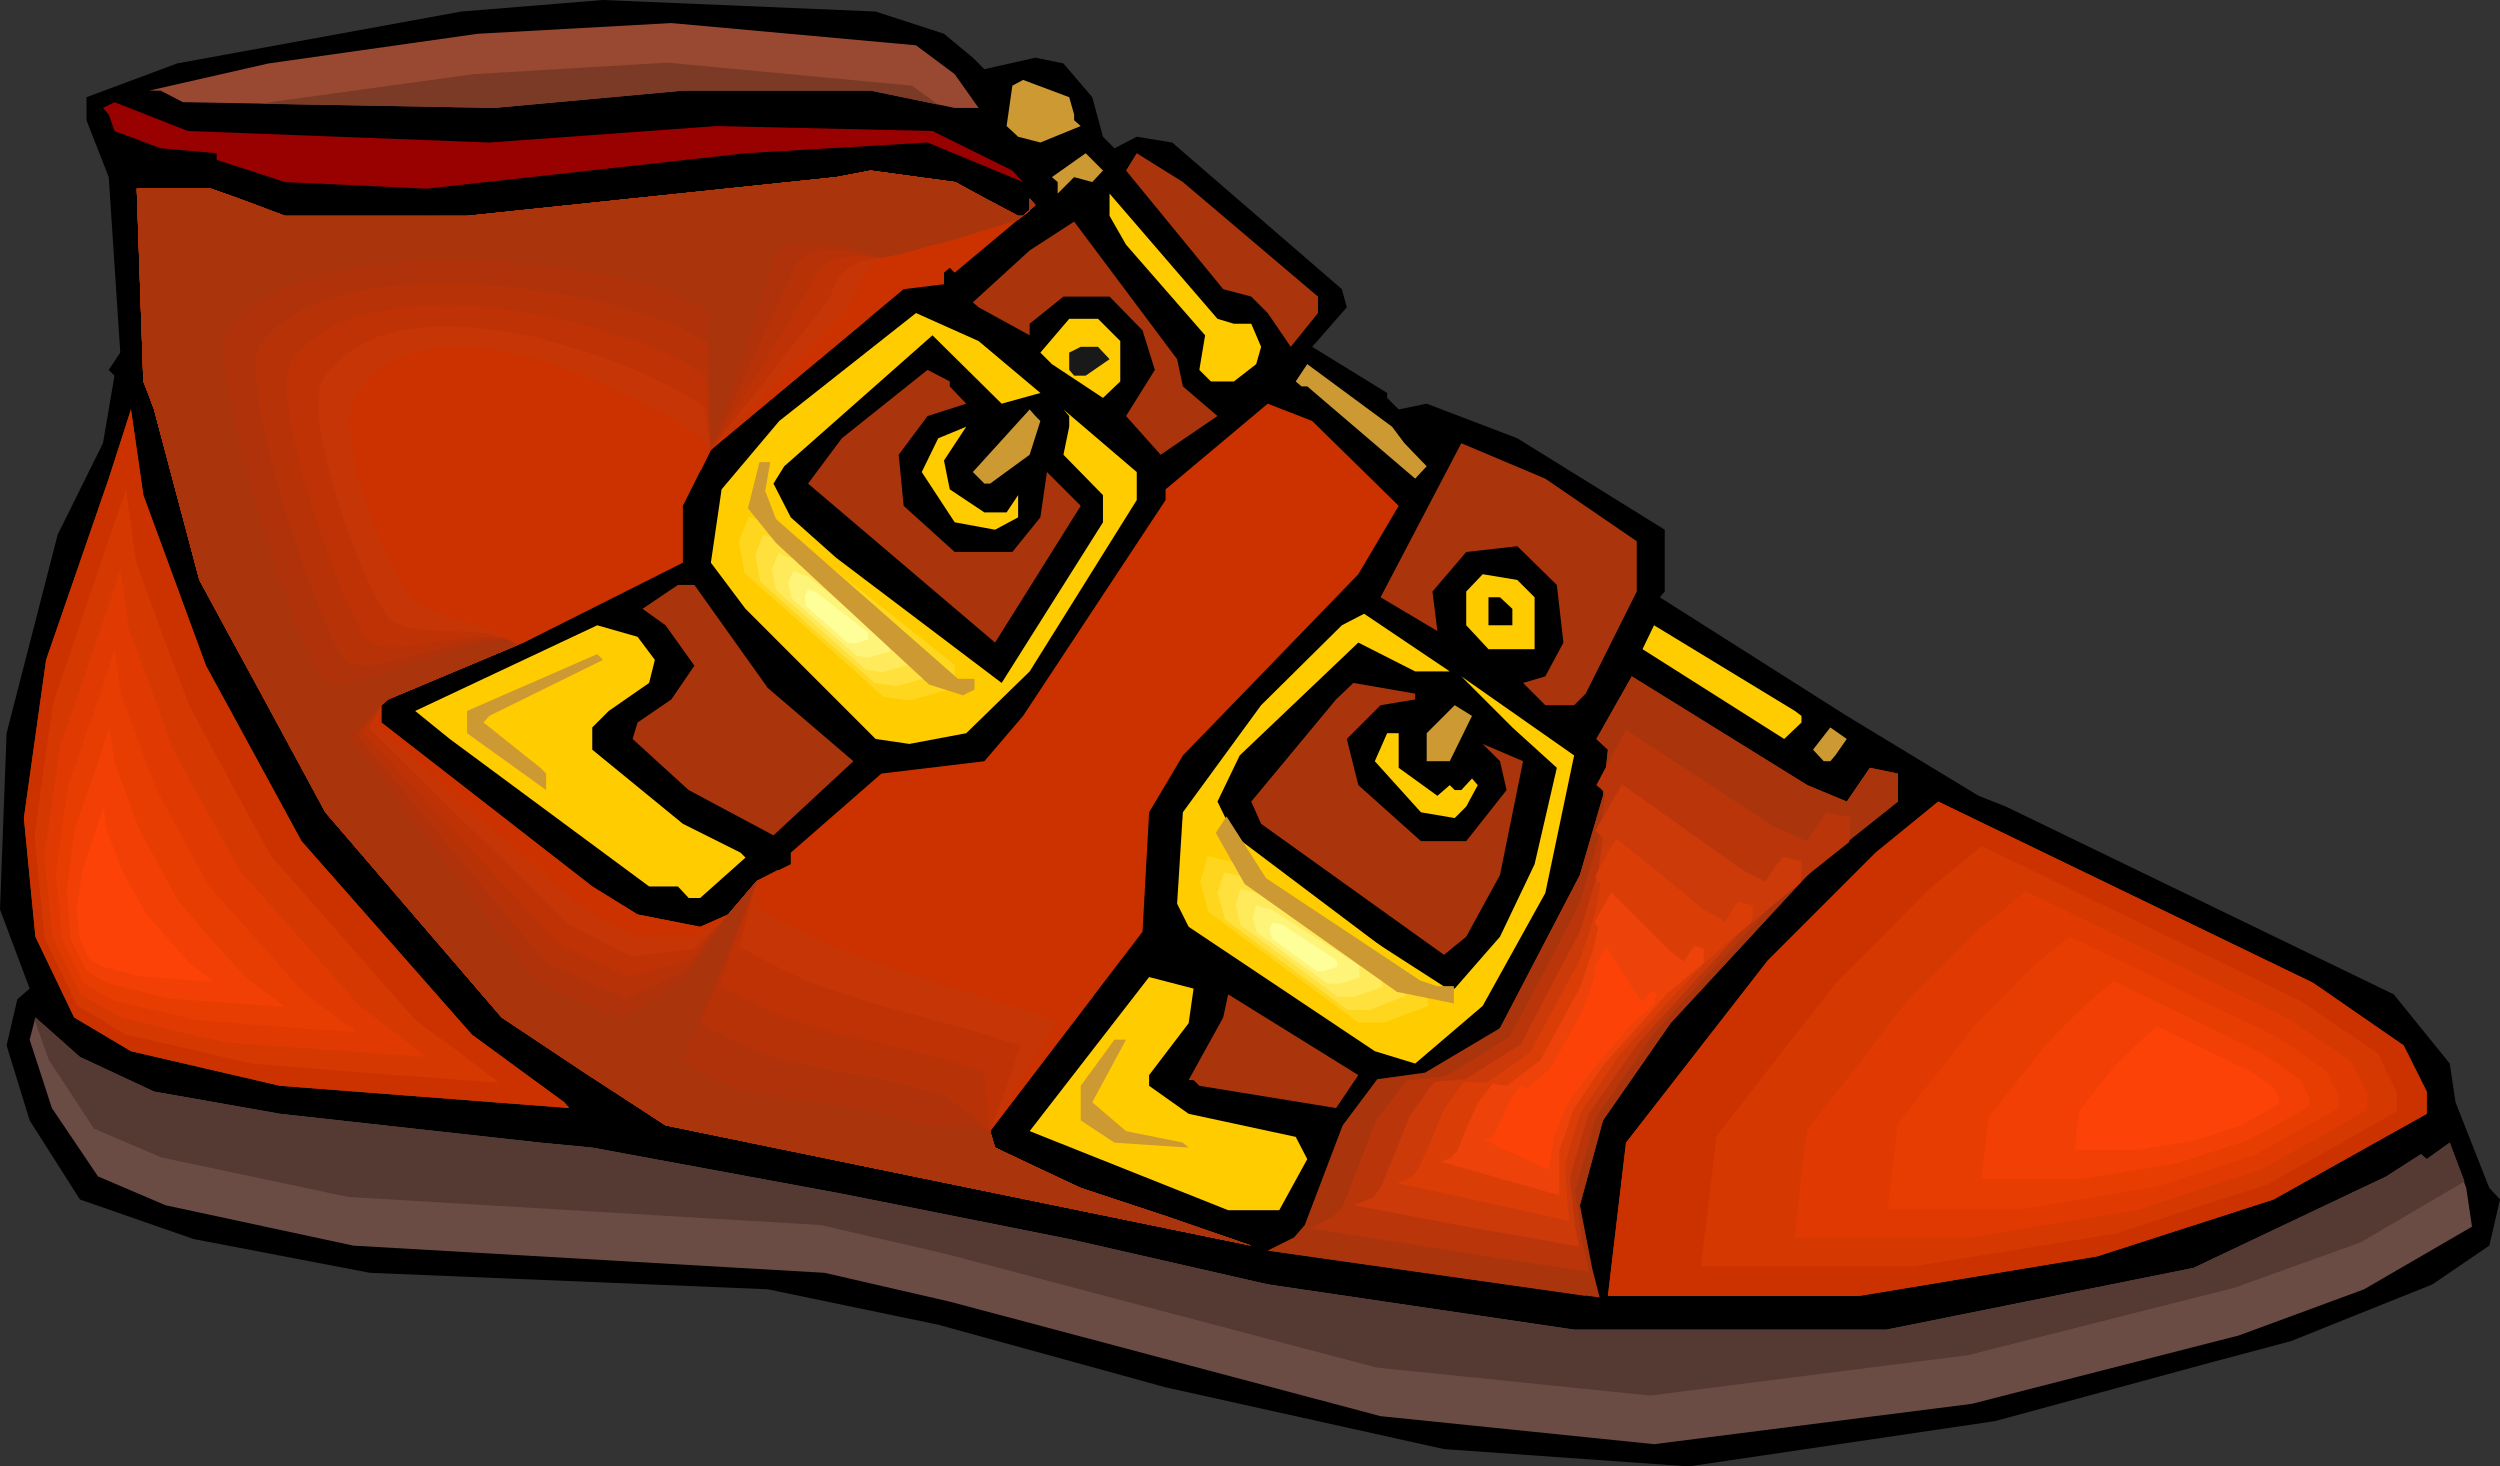 <?xml version="1.0" encoding="UTF-8" standalone="no"?>
<svg
   version="1.0"
   width="129.766mm"
   height="76.116mm"
   id="svg76"
   sodipodi:docname="Shoe 15.wmf"
   xmlns:inkscape="http://www.inkscape.org/namespaces/inkscape"
   xmlns:sodipodi="http://sodipodi.sourceforge.net/DTD/sodipodi-0.dtd"
   xmlns="http://www.w3.org/2000/svg"
   xmlns:svg="http://www.w3.org/2000/svg">
  <rect width="100%" height="100%" fill="#333333" stroke="none"/>
  <sodipodi:namedview
     id="namedview76"
     pagecolor="#ffffff"
     bordercolor="#000000"
     borderopacity="0.25"
     inkscape:showpageshadow="2"
     inkscape:pageopacity="0.0"
     inkscape:pagecheckerboard="0"
     inkscape:deskcolor="#d1d1d1"
     inkscape:document-units="mm" />
  <defs
     id="defs1">
    <pattern
       id="WMFhbasepattern"
       patternUnits="userSpaceOnUse"
       width="6"
       height="6"
       x="0"
       y="0" />
  </defs>
  <path
     style="fill:#000000;fill-opacity:1;fill-rule:evenodd;stroke:none"
     d="m 185.193,6.626 5.656,4.687 2.262,2.263 10.019,-2.263 5.494,1.131 5.656,6.626 2.101,7.758 2.262,2.263 4.363,-2.263 6.949,1.131 33.29,28.768 0.97,3.556 -6.787,7.758 14.706,9.051 v 0.97 l 2.262,2.263 5.494,-1.131 17.776,6.788 28.926,17.94 v 12.121 l -0.97,1.131 36.683,23.273 25.856,15.677 5.333,2.101 76.114,36.849 10.989,13.576 1.131,7.596 6.626,16.808 2.101,2.263 -2.101,9.051 -11.15,7.596 -27.795,11.152 -16.968,4.525 -41.046,11.152 -60.115,8.889 -47.995,-3.394 -54.621,-12.121 -44.602,-12.283 -33.451,-6.95 -78.053,-3.232 -34.582,-6.626 -22.301,-7.758 -9.858,-15.515 -4.525,-14.707 2.101,-9.051 2.424,-2.101 L 0,178.428 1.293,143.842 11.312,104.891 20.2,86.951 22.462,73.699 21.331,72.567 23.594,69.173 21.331,34.748 16.968,23.596 V 19.071 L 34.744,12.445 90.496,2.263 118.291,0 171.781,2.263 Z"
     id="path1" />
  <path
     style="fill:#994932;fill-opacity:1;fill-rule:evenodd;stroke:none"
     d="m 187.294,14.546 4.686,6.626 h -4.686 L 170.811,17.778 H 133.966 L 96.96,21.172 35.875,20.041 31.512,17.778 H 29.25 L 52.682,12.445 93.728,6.626 131.704,4.525 179.699,8.889 Z"
     id="path2" />
  <path
     style="fill:#cc9932;fill-opacity:1;fill-rule:evenodd;stroke:none"
     d="m 210.726,22.465 v 1.131 l 1.293,1.131 -7.918,3.232 -4.363,-1.131 -2.262,-2.101 1.131,-7.919 2.101,-1.131 9.05,3.394 z"
     id="path3" />
  <path
     style="fill:#990000;fill-opacity:1;fill-rule:evenodd;stroke:none"
     d="m 95.99,27.96 44.602,-3.232 42.339,0.97 15.675,7.758 2.101,2.263 -18.746,-7.758 -35.714,2.101 -62.539,6.95 -27.795,-1.293 -13.413,-4.364 v -1.293 l -10.989,-0.97 -9.05,-3.394 -1.131,-3.232 -1.131,-1.293 2.262,-1.131 14.382,5.657 z"
     id="path4" />
  <path
     style="fill:#cc9932;fill-opacity:1;fill-rule:evenodd;stroke:none"
     d="m 214.281,35.718 -3.555,-0.97 -3.232,3.232 v -2.263 l -1.131,-0.97 6.626,-4.687 3.394,3.394 z"
     id="path5" />
  <path
     style="fill:#aa350c;fill-opacity:1;fill-rule:evenodd;stroke:none"
     d="m 258.56,58.183 v 3.232 l -5.333,6.626 -4.525,-6.626 -3.232,-3.232 -5.494,-1.455 -19.069,-23.273 2.101,-3.394 9.05,5.657 z"
     id="path6" />
  <path
     style="fill:#cc3200;fill-opacity:1;fill-rule:evenodd;stroke:none"
     d="m 199.737,42.344 h 0.97 l 1.293,-0.97 v -2.424 l 1.131,1.293 -15.837,13.253 -0.97,-0.97 -1.131,0.97 v 2.263 l -7.918,0.97 -37.814,31.516 -5.494,10.99 v 11.152 l -31.189,15.677 -26.664,11.152 -1.293,1.131 v 3.394 l 41.37,32.162 8.888,5.495 12.282,2.424 5.494,-2.424 5.656,-6.626 6.626,-3.232 v -2.263 l 17.776,-15.515 20.2,-2.424 7.595,-8.889 27.957,-42.344 v -2.101 l 20.038,-16.808 8.726,3.394 16.968,16.647 -7.918,13.414 -34.421,35.556 -6.626,11.152 -1.293,23.435 -29.896,39.112 0.97,3.232 16.806,7.919 33.451,11.313 L 130.573,220.773 98.414,199.6 63.832,159.357 39.107,113.78 30.219,80.325 28.118,74.83 26.826,37.011 h 14.544 l 14.544,5.333 h 35.714 l 72.397,-7.596 6.787,-1.293 16.483,2.263 z"
     id="path7" />
  <path
     style="fill:#ffcc00;fill-opacity:1;fill-rule:evenodd;stroke:none"
     d="m 242.077,63.517 h 3.394 l 1.939,4.525 -0.97,3.394 -4.363,3.394 h -4.525 l -2.262,-2.263 1.131,-6.788 -15.514,-17.778 -3.232,-5.657 v -4.364 l 21.17,24.566 z"
     id="path8" />
  <path
     style="fill:#aa350c;fill-opacity:1;fill-rule:evenodd;stroke:none"
     d="m 232.057,75.8 6.787,5.818 -11.15,7.596 -6.787,-7.596 5.656,-9.051 -2.424,-7.758 -6.464,-6.626 h -9.05 l -6.626,5.333 v 2.263 l -10.019,-5.495 -1.131,-0.97 11.15,-10.182 8.726,-5.657 20.2,26.99 z"
     id="path9" />
  <path
     style="fill:#ffcc00;fill-opacity:1;fill-rule:evenodd;stroke:none"
     d="m 204.101,77.093 -7.595,2.101 -13.574,-13.414 -29.088,25.698 -2.101,3.394 3.394,6.626 8.888,7.919 32.482,24.566 19.877,-31.516 v -5.333 l -7.757,-7.919 1.131,-5.495 v -2.101 l -1.131,-1.293 14.382,12.283 v 5.495 l -21.008,33.617 -12.443,12.121 -11.15,2.101 -6.626,-0.97 -25.533,-25.536 -6.787,-9.051 2.101,-14.384 11.312,-13.414 26.826,-21.172 12.282,5.495 z"
     id="path10" />
  <path
     style="fill:#ffcc00;fill-opacity:1;fill-rule:evenodd;stroke:none"
     d="m 219.776,66.911 v 7.919 l -3.394,3.232 -10.019,-6.626 -2.262,-2.263 5.656,-6.626 h 5.656 z"
     id="path11" />
  <path
     style="fill:#191919;fill-opacity:1;fill-rule:evenodd;stroke:none"
     d="m 217.675,70.466 -4.686,3.232 h -2.262 l -0.97,-1.131 v -3.394 l 2.262,-1.131 h 3.394 z"
     id="path12" />
  <path
     style="fill:#cc9932;fill-opacity:1;fill-rule:evenodd;stroke:none"
     d="m 275.528,86.951 4.363,4.525 -2.262,2.424 -21.17,-18.101 h -1.131 l -1.131,-0.97 2.262,-3.394 16.645,12.283 z"
     id="path13" />
  <path
     style="fill:#aa350c;fill-opacity:1;fill-rule:evenodd;stroke:none"
     d="m 186.325,75.8 3.232,3.394 -7.595,2.424 -5.656,7.596 0.97,10.02 10.019,9.051 h 11.312 l 5.494,-6.788 1.293,-8.889 6.626,6.626 -16.806,26.829 -36.683,-31.193 6.626,-8.889 16.806,-13.414 4.363,2.263 z"
     id="path14" />
  <path
     style="fill:#aa350c;fill-opacity:1;fill-rule:evenodd;stroke:none"
     d="m 40.4,130.589 18.746,34.425 33.451,37.981 18.099,13.253 0.97,1.131 L 54.944,213.015 25.694,206.227 14.544,199.6 6.949,183.762 4.686,160.488 9.05,129.457 21.331,93.901 l 4.363,-13.576 2.424,16.808 z"
     id="path15" />
  <path
     style="fill:#cc3200;fill-opacity:1;fill-rule:evenodd;stroke:none"
     d="m 40.4,130.589 18.746,34.425 33.451,37.981 18.099,13.253 0.97,1.131 L 54.944,213.015 25.694,206.227 14.544,199.6 6.949,183.762 4.686,160.488 9.05,129.457 21.331,93.901 l 4.363,-13.576 2.424,16.808 z"
     id="path16" />
  <path
     style="fill:#d63802;fill-opacity:1;fill-rule:evenodd;stroke:none"
     d="m 37.168,138.508 7.918,14.707 8.08,14.707 14.221,16.162 14.221,16.162 3.717,2.748 3.878,2.748 7.595,5.818 0.485,0.323 0.323,0.485 -24.078,-1.778 -24.24,-1.939 -12.282,-2.909 -12.282,-2.748 -4.848,-2.909 -4.848,-2.909 -1.454,-3.232 -1.616,-3.232 -3.232,-6.788 -0.97,-10.02 -0.97,-9.859 1.778,-13.253 0.97,-6.626 0.97,-6.465 5.171,-15.192 5.171,-15.192 0.97,-2.748 0.97,-2.909 1.939,-5.495 0.97,6.95 0.97,7.111 5.171,14.223 z"
     id="path17" />
  <path
     style="fill:#e03a02;fill-opacity:1;fill-rule:evenodd;stroke:none"
     d="m 33.774,146.751 13.251,24.081 11.797,13.253 11.635,13.253 6.302,4.687 6.141,4.687 0.808,0.646 -19.877,-1.455 -19.877,-1.455 -10.181,-2.424 -10.181,-2.424 -3.878,-2.263 -3.878,-2.263 -2.747,-5.495 -2.747,-5.657 -0.808,-8.081 -0.808,-8.243 3.232,-21.657 4.363,-12.445 4.202,-12.445 1.616,-4.687 1.454,-4.687 1.616,11.637 4.363,11.637 z"
     id="path18" />
  <path
     style="fill:#e83d02;fill-opacity:1;fill-rule:evenodd;stroke:none"
     d="m 30.542,154.67 2.586,4.849 2.586,4.687 5.171,9.536 9.211,10.344 9.211,10.344 5.01,3.879 5.01,3.556 0.485,0.646 -15.675,-1.131 -15.514,-1.293 -16.16,-3.717 -6.141,-3.556 -2.101,-4.364 -2.101,-4.364 -1.131,-12.93 1.131,-8.566 1.293,-8.566 3.394,-9.697 3.394,-9.697 1.131,-3.717 1.131,-3.556 1.293,9.051 3.394,9.051 z"
     id="path19" />
  <path
     style="fill:#f23f05;fill-opacity:1;fill-rule:evenodd;stroke:none"
     d="m 27.31,162.751 7.595,13.899 6.464,7.596 6.787,7.435 3.555,2.748 3.717,2.748 0.162,0.162 0.162,0.162 -11.312,-0.808 -11.474,-0.808 -5.656,-1.455 -5.818,-1.455 -2.262,-1.131 -2.262,-1.455 -1.616,-3.071 -1.454,-3.071 -0.485,-4.849 -0.323,-4.687 0.808,-6.142 0.808,-6.142 2.586,-7.273 2.424,-6.95 0.808,-2.748 0.97,-2.748 0.485,3.394 0.485,3.394 z"
     id="path20" />
  <path
     style="fill:#fc4207;fill-opacity:1;fill-rule:evenodd;stroke:none"
     d="m 23.917,170.832 4.848,8.566 8.403,9.536 4.363,3.394 0.323,0.323 -14.221,-1.131 -7.272,-1.778 -2.909,-1.616 -1.778,-3.879 -0.646,-5.818 1.131,-7.758 3.07,-9.051 1.131,-3.232 0.485,4.202 z"
     id="path21" />
  <path
     style="fill:#cc9932;fill-opacity:1;fill-rule:evenodd;stroke:none"
     d="m 204.101,82.588 -2.101,6.626 -7.757,5.657 h -1.131 l -2.262,-2.263 11.15,-12.283 1.131,1.293 z"
     id="path22" />
  <path
     style="fill:#ffcc00;fill-opacity:1;fill-rule:evenodd;stroke:none"
     d="m 186.325,96.002 6.787,4.525 h 4.363 l 2.262,-3.394 v 4.364 l -4.525,2.424 -7.918,-1.455 -6.464,-9.859 3.232,-6.626 5.494,-2.263 -4.363,6.626 z"
     id="path23" />
  <path
     style="fill:#aa350c;fill-opacity:1;fill-rule:evenodd;stroke:none"
     d="m 321.099,106.184 v 9.859 l -10.019,20.041 -2.262,2.263 h -5.656 l -4.363,-4.364 4.363,-1.293 3.555,-6.626 -1.293,-11.313 -7.757,-7.596 -10.019,1.131 -6.626,7.758 0.97,7.758 -11.15,-6.626 15.837,-30.223 16.483,6.95 z"
     id="path24" />
  <path
     style="fill:#ffcc00;fill-opacity:1;fill-rule:evenodd;stroke:none"
     d="m 301.06,117.174 v 10.182 h -9.05 l -4.363,-4.687 v -6.626 l 3.232,-3.394 6.787,1.131 z"
     id="path25" />
  <path
     style="fill:#aa350c;fill-opacity:1;fill-rule:evenodd;stroke:none"
     d="m 150.611,134.952 16.806,14.384 -15.675,14.546 -16.645,-8.889 -10.989,-10.02 0.97,-3.232 6.626,-4.525 4.525,-6.626 -5.656,-7.919 -4.525,-3.232 6.949,-4.687 h 3.232 z"
     id="path26" />
  <path
     style="fill:#000000;fill-opacity:1;fill-rule:evenodd;stroke:none"
     d="m 296.697,119.437 v 3.232 h -4.686 v -5.495 h 2.262 z"
     id="path27" />
  <path
     style="fill:#ffcc00;fill-opacity:1;fill-rule:evenodd;stroke:none"
     d="m 277.628,131.72 -11.15,-5.657 -23.27,22.142 -4.363,9.051 3.232,6.626 39.915,30.061 h 3.394 l 8.888,-10.182 6.787,-14.223 4.363,-18.91 -8.726,-7.919 -10.019,-10.02 22.139,15.515 -5.656,26.991 -12.282,22.142 -13.251,11.313 -7.918,-2.424 -36.522,-24.405 -2.262,-4.525 1.131,-17.94 15.352,-21.011 15.837,-15.677 4.363,-2.263 16.806,11.313 z"
     id="path28" />
  <path
     style="fill:#ffcc00;fill-opacity:1;fill-rule:evenodd;stroke:none"
     d="m 241.269,166.468 -7.595,-1.939 -1.616,5.818 1.939,7.273 34.421,25.374 6.141,0.162 10.019,-3.879 -0.646,-5.333 z"
     id="path29" />
  <path
     style="fill:#ffd61e;fill-opacity:1;fill-rule:evenodd;stroke:none"
     d="m 243.369,169.539 -3.232,-0.808 -3.232,-0.808 -0.646,2.424 -0.808,2.586 0.808,3.071 0.808,2.909 14.706,10.829 14.706,10.829 h 5.171 l 4.202,-1.616 4.363,-1.616 -0.323,-2.263 -0.323,-2.263 -18.099,-11.637 z"
     id="path30" />
  <path
     style="fill:#ffe03d;fill-opacity:1;fill-rule:evenodd;stroke:none"
     d="m 245.47,172.287 -2.747,-0.485 -2.586,-0.646 -0.646,2.101 -0.646,1.939 0.808,2.586 0.646,2.586 24.078,17.778 h 4.202 l 7.11,-2.748 -0.162,-1.939 -0.323,-1.778 -14.867,-9.697 z"
     id="path31" />
  <path
     style="fill:#ffea5b;fill-opacity:1;fill-rule:evenodd;stroke:none"
     d="m 247.248,175.357 -1.939,-0.485 -1.939,-0.485 -0.485,1.616 -0.485,1.616 0.323,0.97 0.162,0.97 0.485,1.939 19.069,14.061 h 3.232 l 2.747,-0.97 2.747,-0.97 -0.162,-1.616 v -1.455 z"
     id="path32" />
  <path
     style="fill:#fff47a;fill-opacity:1;fill-rule:evenodd;stroke:none"
     d="m 249.349,178.428 -1.454,-0.323 -1.454,-0.485 -0.323,1.131 -0.323,1.293 0.323,1.293 0.485,1.616 3.394,2.424 3.394,2.586 7.11,5.01 h 2.262 l 2.101,-0.646 0.97,-0.323 0.97,-0.323 -0.162,-1.131 v -1.131 l -8.565,-5.495 z"
     id="path33" />
  <path
     style="fill:#ffff99;fill-opacity:1;fill-rule:evenodd;stroke:none"
     d="m 251.449,181.337 -1.778,-0.323 -0.646,1.293 0.646,1.939 8.726,6.303 h 1.293 l 2.747,-0.97 -0.323,-1.293 z"
     id="path34" />
  <path
     style="fill:#ffcc00;fill-opacity:1;fill-rule:evenodd;stroke:none"
     d="m 128.472,129.457 -1.131,4.525 -7.918,5.495 -3.232,3.232 v 4.364 l 17.776,14.546 11.312,5.657 0.97,0.97 -8.888,7.919 h -2.262 l -2.101,-2.263 h -5.656 l -39.107,-28.93 -6.787,-5.495 35.714,-16.808 7.918,2.263 z"
     id="path35" />
  <path
     style="fill:#ffcc00;fill-opacity:1;fill-rule:evenodd;stroke:none"
     d="m 353.419,140.448 v 1.293 l -3.394,3.232 -27.795,-17.617 2.262,-4.687 27.634,16.808 z"
     id="path36" />
  <path
     style="fill:#cc9932;fill-opacity:1;fill-rule:evenodd;stroke:none"
     d="m 95.99,140.448 -1.131,1.293 11.15,8.889 1.131,1.131 v 3.232 L 91.627,143.842 v -4.364 l 25.533,-11.152 1.131,1.131 z"
     id="path37" />
  <path
     style="fill:#aa350c;fill-opacity:1;fill-rule:evenodd;stroke:none"
     d="m 362.307,157.256 4.525,-6.626 5.494,1.131 v 5.495 l -16.645,13.253 -27.957,30.223 -13.251,19.071 -4.525,16.647 1.131,13.253 v 4.525 l -62.378,-8.889 5.494,-0.97 3.232,-3.717 8.08,-19.879 6.626,-7.758 5.494,2.263 16.645,-13.576 15.675,-30.061 4.525,-15.515 0.97,-9.051 -2.262,-2.101 6.949,-12.283 34.421,21.334 z"
     id="path38" />
  <path
     style="fill:#aa350c;fill-opacity:1;fill-rule:evenodd;stroke:none"
     d="m 362.307,157.256 4.525,-6.626 5.494,1.131 v 5.495 l -16.645,13.253 -27.957,30.223 -13.251,19.071 -4.525,16.647 2.424,12.445 1.454,5.657 -65.125,-9.212 5.171,-2.586 2.101,-2.424 7.434,-19.556 6.787,-9.051 9.373,-1.293 14.706,-8.727 15.675,-30.061 4.525,-15.515 0.97,-9.051 -2.262,-2.101 6.949,-12.283 34.421,21.334 z"
     id="path39" />
  <path
     style="fill:#ba350a;fill-opacity:1;fill-rule:evenodd;stroke:none"
     d="m 354.388,165.014 1.939,-2.748 1.939,-2.909 2.262,0.485 2.424,0.485 v 2.424 l -0.162,2.424 -7.11,5.657 -7.11,5.818 -12.12,12.93 -11.958,13.091 -11.474,16.647 -1.939,7.111 -2.101,7.273 0.808,5.495 0.808,5.495 0.646,2.424 0.485,2.424 -27.149,-4.202 -27.472,-4.364 2.262,-1.131 2.101,-1.131 0.97,-0.97 0.97,-0.97 6.626,-17.132 2.909,-3.717 2.909,-3.879 7.757,-0.97 6.302,-3.717 3.232,-2.101 3.07,-1.939 6.949,-13.091 6.787,-13.091 3.878,-13.414 1.131,-7.919 -0.808,-0.97 -0.97,-0.808 2.909,-5.495 2.909,-5.333 14.544,9.536 14.382,9.374 3.232,1.455 z"
     id="path40" />
  <path
     style="fill:#cc3a0a;fill-opacity:1;fill-rule:evenodd;stroke:none"
     d="m 346.308,172.933 1.616,-2.424 0.97,-1.293 0.808,-1.131 1.939,0.485 1.778,0.323 v 2.101 l -0.162,2.101 -11.797,9.697 -10.181,10.99 -10.019,10.99 -4.848,6.95 -4.848,6.95 -3.555,12.283 0.485,4.849 0.485,4.687 0.808,4.04 -22.139,-3.879 -21.978,-4.202 3.555,-1.455 0.808,-0.97 0.808,-0.97 2.909,-7.111 2.909,-7.273 2.424,-3.232 1.131,-1.778 1.293,-1.455 5.979,-0.485 5.333,-3.394 5.494,-3.394 5.818,-11.152 5.818,-10.99 1.778,-5.818 1.778,-5.818 0.485,-3.394 0.485,-3.232 -0.646,-0.808 -0.808,-0.808 2.586,-4.525 2.586,-4.525 22.947,16.324 1.293,0.808 1.293,0.646 z"
     id="path41" />
  <path
     style="fill:#db3d07;fill-opacity:1;fill-rule:evenodd;stroke:none"
     d="m 338.39,180.853 1.293,-2.101 1.293,-1.939 1.454,0.485 1.454,0.323 v 1.778 l -0.323,1.616 -2.262,1.939 -2.424,1.939 -4.525,4.04 -16.483,17.778 -3.878,5.818 -3.878,5.657 -1.616,5.01 -1.454,5.172 0.485,7.919 0.162,1.616 0.162,1.616 -16.806,-3.717 -16.968,-3.717 1.454,-0.485 1.293,-0.646 0.808,-0.808 0.646,-0.808 2.586,-5.818 2.424,-5.98 3.878,-5.333 2.262,0.162 h 2.262 l 4.202,-2.909 4.202,-2.909 9.858,-18.263 1.616,-4.687 1.454,-4.849 0.485,-2.748 0.485,-2.748 -0.646,-0.646 -0.323,-0.808 1.939,-3.717 2.101,-3.556 8.726,6.95 8.565,7.111 2.101,0.97 z"
     id="path42" />
  <path
     style="fill:#ed420a;fill-opacity:1;fill-rule:evenodd;stroke:none"
     d="m 330.31,188.61 1.131,-1.616 0.97,-1.455 1.131,0.323 0.808,0.485 -0.162,1.293 v 1.293 l -7.11,5.98 -6.141,6.95 -6.141,6.788 -3.07,4.525 -3.07,4.525 -1.293,4.04 -1.454,3.879 v 3.232 3.232 2.424 l -23.27,-6.626 0.97,-0.323 0.97,-0.323 1.293,-1.455 0.97,-2.263 0.97,-2.424 2.101,-4.687 1.454,-1.939 0.808,-0.97 0.646,-0.97 1.454,0.323 1.293,0.162 6.626,-5.01 7.757,-14.223 1.293,-3.717 1.293,-3.717 0.97,-4.364 -0.646,-1.131 3.232,-5.818 5.818,5.818 5.818,5.818 1.293,0.97 z"
     id="path43" />
  <path
     style="fill:#fc4207;fill-opacity:1;fill-rule:evenodd;stroke:none"
     d="m 322.23,196.53 1.616,-2.101 1.131,0.485 -0.485,2.101 -4.525,4.04 -8.403,9.859 -4.363,6.142 -2.262,5.818 -0.808,5.01 -0.323,1.616 -12.928,-5.98 1.454,-0.162 0.97,-1.131 3.232,-6.95 2.101,-2.586 0.808,0.97 4.686,-4.04 5.818,-10.344 2.101,-5.333 0.97,-3.232 -0.323,-0.97 2.424,-4.04 5.818,9.212 z"
     id="path44" />
  <path
     style="fill:#aa350c;fill-opacity:1;fill-rule:evenodd;stroke:none"
     d="m 277.628,137.215 -6.787,1.131 -6.626,6.626 2.262,9.051 12.282,10.99 h 8.888 l 7.918,-10.02 -1.293,-5.657 -3.394,-3.394 7.918,3.394 -4.525,22.304 -6.626,12.121 -4.363,3.556 -35.875,-25.698 -1.939,-4.364 16.645,-20.041 3.394,-3.232 12.12,2.101 z"
     id="path45" />
  <path
     style="fill:#cc9932;fill-opacity:1;fill-rule:evenodd;stroke:none"
     d="m 284.416,149.337 h -4.525 v -5.495 l 5.494,-5.495 3.394,2.101 z"
     id="path46" />
  <path
     style="fill:#cc9932;fill-opacity:1;fill-rule:evenodd;stroke:none"
     d="m 360.044,148.205 -0.97,1.131 H 357.782 l -2.101,-2.263 3.394,-4.364 3.232,2.263 z"
     id="path47" />
  <path
     style="fill:#ffcc00;fill-opacity:1;fill-rule:evenodd;stroke:none"
     d="m 274.396,150.63 7.595,5.495 2.424,-2.101 0.97,0.97 h 1.293 l 2.101,-2.263 1.131,1.293 -2.262,4.202 -2.262,2.263 -6.626,-1.131 -9.05,-10.02 2.424,-5.495 h 2.262 z"
     id="path48" />
  <path
     style="fill:#cc3200;fill-opacity:1;fill-rule:evenodd;stroke:none"
     d="m 471.548,205.095 4.525,9.051 v 4.364 l -30.058,16.808 -34.582,11.152 -46.702,7.758 h -49.288 l 3.555,-30.061 27.795,-35.718 21.17,-21.172 12.282,-10.02 73.528,35.556 z"
     id="path49" />
  <path
     style="fill:#cc3200;fill-opacity:1;fill-rule:evenodd;stroke:none"
     d="m 471.548,205.095 4.525,9.051 v 4.364 l -30.058,16.808 -34.582,11.152 -46.702,7.758 h -49.288 l 3.555,-30.061 27.795,-35.718 21.17,-21.172 12.282,-10.02 73.528,35.556 z"
     id="path50" />
  <path
     style="fill:#d63802;fill-opacity:1;fill-rule:evenodd;stroke:none"
     d="m 466.539,206.712 1.778,3.879 1.939,3.717 v 3.717 l -25.533,14.384 -14.706,4.687 -14.706,4.849 -39.754,6.465 h -41.854 l 3.07,-25.536 11.797,-15.192 11.797,-15.031 9.05,-9.051 8.888,-9.051 5.333,-4.364 5.171,-4.202 31.189,15.192 31.35,15.192 7.595,5.172 z"
     id="path51" />
  <path
     style="fill:#e03a02;fill-opacity:1;fill-rule:evenodd;stroke:none"
     d="m 461.367,208.328 1.616,3.232 1.454,3.071 v 3.071 l -10.504,5.98 -10.504,5.818 -12.12,3.879 -11.958,4.04 -16.322,2.586 -16.483,2.748 H 352.126 l 1.131,-10.505 1.293,-10.505 19.392,-25.051 3.717,-3.717 3.717,-3.717 7.434,-7.435 4.363,-3.394 4.202,-3.556 25.694,12.445 25.694,12.445 6.464,4.364 z"
     id="path52" />
  <path
     style="fill:#e83d02;fill-opacity:1;fill-rule:evenodd;stroke:none"
     d="m 456.358,210.106 1.131,2.424 1.293,2.424 v 2.424 l -8.403,4.687 -8.08,4.525 -19.069,6.142 -25.694,4.364 h -27.149 l 0.97,-8.404 0.97,-8.243 7.595,-9.697 7.757,-9.859 11.474,-11.637 6.949,-5.495 20.038,9.697 10.181,5.01 10.181,4.849 5.01,3.394 z"
     id="path53" />
  <path
     style="fill:#f23f05;fill-opacity:1;fill-rule:evenodd;stroke:none"
     d="m 451.187,211.722 0.97,1.778 0.808,1.778 v 1.778 l -5.979,3.394 -5.979,3.232 -6.949,2.263 -6.949,2.263 -18.746,3.071 h -19.715 l 0.808,-5.98 0.646,-5.98 11.15,-14.223 4.202,-4.364 4.363,-4.202 4.848,-4.04 14.706,7.111 14.544,7.111 3.717,2.586 z"
     id="path54" />
  <path
     style="fill:#fc4207;fill-opacity:1;fill-rule:evenodd;stroke:none"
     d="m 446.015,213.338 1.131,2.263 v 0.97 l -7.595,4.202 -8.565,2.909 -11.635,1.939 h -12.282 l 0.808,-7.596 6.949,-8.889 5.333,-5.172 3.07,-2.586 18.422,8.889 z"
     id="path55" />
  <path
     style="fill:#cc9932;fill-opacity:1;fill-rule:evenodd;stroke:none"
     d="m 278.598,192.328 3.232,1.131 h 3.394 v 3.394 l -11.15,-2.263 -29.896,-21.172 -5.656,-10.02 2.101,-3.232 7.757,12.121 z"
     id="path56" />
  <path
     style="fill:#ffcc00;fill-opacity:1;fill-rule:evenodd;stroke:none"
     d="m 233.189,200.732 -7.757,10.182 v 2.101 l 7.757,5.495 21.008,4.525 2.262,4.364 -5.494,10.02 h -10.019 l -38.946,-15.515 23.432,-30.223 8.726,2.263 z"
     id="path57" />
  <path
     style="fill:#aa350c;fill-opacity:1;fill-rule:evenodd;stroke:none"
     d="m 262.115,217.379 -26.826,-4.364 -1.131,-1.131 h -0.97 l 6.787,-12.283 0.97,-4.525 25.533,15.839 z"
     id="path58" />
  <path
     style="fill:#6b4c44;fill-opacity:1;fill-rule:evenodd;stroke:none"
     d="m 30.219,214.146 24.725,4.364 51.066,5.657 10.181,0.97 48.965,9.051 44.602,8.889 38.946,8.889 60.115,8.889 h 61.246 l 60.277,-12.121 37.814,-17.94 6.787,-4.364 1.131,0.97 4.525,-3.232 3.232,8.889 1.131,7.596 -21.17,12.283 -24.563,9.051 -52.358,13.414 -62.378,7.919 -53.651,-5.495 -84.517,-22.465 -24.563,-5.657 -92.435,-5.333 -36.845,-7.919 -13.251,-5.657 -9.05,-13.414 -4.363,-13.414 1.131,-4.364 8.726,7.758 z"
     id="path59" />
  <path
     style="fill:#cc9932;fill-opacity:1;fill-rule:evenodd;stroke:none"
     d="m 214.281,216.247 6.626,5.657 11.15,2.263 1.131,0.97 -14.544,-0.97 -6.626,-4.364 v -6.788 l 6.626,-9.051 h 2.262 z"
     id="path60" />
  <path
     style="fill:#cc3200;fill-opacity:1;fill-rule:evenodd;stroke:none"
     d="m 214.605,195.237 -7.918,-2.586 -15.998,-5.495 -7.918,-2.748 -7.918,-2.909 -7.757,-3.394 -3.717,-1.616 -3.717,-1.939 -3.555,-1.939 -3.555,-1.939 -4.04,2.101 -5.656,6.626 -5.494,2.424 -12.282,-2.424 -8.888,-5.495 -41.37,-32.162 v -3.394 l 1.293,-1.131 25.371,-10.667 -2.101,-1.778 -2.262,-1.778 -2.101,-1.616 -2.101,-1.616 -4.04,-3.232 -1.778,-1.616 -1.778,-1.616 -0.485,-0.485 -0.485,-0.485 -0.97,-1.455 -1.131,-1.616 -0.97,-1.939 -1.131,-2.101 -1.131,-2.263 -0.97,-2.263 -0.97,-2.586 -0.808,-2.424 -0.646,-2.586 -0.485,-2.424 -0.323,-2.424 -0.162,-2.263 0.162,-2.101 0.323,-1.939 0.485,-0.808 0.323,-0.808 1.293,-1.778 1.454,-1.455 1.616,-1.455 1.616,-1.131 1.616,-0.808 1.778,-0.808 1.778,-0.485 1.939,-0.323 1.939,-0.162 2.101,-0.162 1.939,0.162 2.101,0.323 2.262,0.485 2.101,0.485 2.101,0.646 2.262,0.646 4.363,1.778 4.363,1.939 4.202,2.263 4.202,2.424 4.04,2.424 3.717,2.424 3.555,2.424 1.616,1.131 1.616,0.97 1.939,-4.04 30.866,-25.698 0.808,-2.909 0.808,-2.909 0.97,-6.142 3.07,-0.646 3.232,-0.808 3.232,-0.97 3.394,-0.808 3.232,-0.97 3.555,-1.131 7.272,-2.263 3.232,-2.748 -1.131,-1.293 v 2.424 l -1.293,0.97 h -0.97 l -12.443,-6.626 -16.483,-2.263 -6.787,1.293 -72.397,7.596 H 55.914 L 41.37,37.011 H 26.826 l 1.293,37.819 2.101,5.495 8.888,33.455 24.725,45.577 34.582,40.243 32.158,21.172 114.897,23.596 -33.451,-11.313 -16.806,-7.919 -0.97,-3.232 z"
     id="path61" />
  <path
     style="fill:#c63505;fill-opacity:1;fill-rule:evenodd;stroke:none"
     d="m 207.494,200.247 -7.757,-2.586 -7.595,-2.263 -7.595,-2.424 -7.272,-2.263 -7.272,-2.586 -3.555,-1.293 -3.555,-1.455 -3.555,-1.616 -3.555,-1.778 -3.555,-1.778 -3.555,-2.101 v -2.748 l -0.162,-2.586 -5.656,6.626 -3.07,2.263 -3.07,2.101 h -6.141 l -6.141,-0.162 -5.333,-2.909 -5.171,-2.909 -20.2,-17.778 -20.038,-17.778 0.646,-1.939 0.485,-1.939 1.293,-1.131 25.371,-10.667 -1.131,-0.808 -1.293,-0.808 -2.586,-1.293 -2.747,-0.97 -5.818,-1.778 -2.586,-0.97 -1.293,-0.485 -1.131,-0.646 -0.97,-0.646 -0.97,-0.646 -0.485,-0.646 -0.485,-0.646 -0.485,-0.646 -0.646,-0.808 -0.485,-0.97 -0.646,-1.131 -1.131,-2.424 -1.293,-2.586 -1.131,-2.909 -1.293,-3.071 -1.131,-3.071 -0.97,-3.232 -0.808,-3.071 -0.646,-3.071 -0.485,-2.909 -0.162,-2.748 v -1.293 -1.131 l 0.162,-0.97 0.162,-1.131 0.323,-0.808 0.485,-0.808 1.293,-1.778 1.454,-1.616 1.616,-1.455 1.778,-1.131 1.939,-0.97 1.778,-0.808 2.101,-0.646 2.101,-0.485 2.262,-0.323 2.262,-0.162 h 2.262 l 2.424,0.162 2.424,0.162 2.424,0.485 2.424,0.485 2.586,0.485 5.01,1.455 4.848,1.778 4.848,1.939 4.686,2.101 4.363,2.263 4.202,2.263 1.778,1.131 1.939,1.131 1.616,1.131 1.616,0.97 1.616,2.263 13.574,-14.061 13.413,-13.738 1.131,-2.909 0.646,-1.455 0.646,-1.293 0.97,-1.131 0.97,-1.131 0.97,-0.97 1.131,-0.97 3.07,-0.646 3.232,-0.808 3.232,-0.97 3.394,-0.808 3.232,-0.97 3.555,-1.131 7.272,-2.263 3.232,-2.748 -1.131,-1.293 v 2.424 l -0.646,0.485 -0.646,0.485 h -0.97 l -6.141,-3.232 -6.141,-3.394 -8.403,-1.131 -8.242,-1.131 -6.787,1.293 -72.397,7.596 H 55.914 L 48.642,39.597 45.086,38.304 41.37,37.011 H 26.826 l 0.646,18.91 0.646,18.91 1.131,2.748 0.485,1.455 0.485,1.293 8.888,33.455 3.07,5.657 3.07,5.657 6.302,11.475 12.282,22.788 34.582,40.243 15.998,10.667 16.16,10.505 57.368,11.798 57.53,11.798 -16.806,-5.818 -16.645,-5.495 -8.403,-3.879 -8.403,-4.04 -0.485,-1.616 -0.485,-1.616 6.464,-10.829 z"
     id="path62" />
  <path
     style="fill:#bf3205;fill-opacity:1;fill-rule:evenodd;stroke:none"
     d="m 200.222,205.095 -3.878,-1.131 -3.717,-1.293 -3.717,-0.97 -3.394,-0.97 -7.11,-1.939 -6.626,-1.778 -6.626,-2.101 -3.232,-1.131 -3.394,-1.293 -3.232,-1.455 -3.394,-1.616 -3.394,-1.778 -3.394,-1.939 1.616,-6.626 1.778,-6.303 -5.656,6.626 -3.394,3.394 -3.394,3.394 -12.282,1.455 -5.979,-3.071 -5.979,-3.071 -19.715,-19.233 -19.715,-19.394 1.293,-2.263 1.131,-2.263 1.293,-1.131 25.371,-10.667 -1.131,-0.808 -1.454,-0.646 -1.454,-0.323 -1.616,-0.485 -1.778,-0.162 -1.778,-0.162 -3.717,-0.162 -3.555,-0.162 h -1.778 l -1.616,-0.323 -1.454,-0.162 -1.293,-0.485 -1.293,-0.485 -0.97,-0.646 -0.485,-0.485 -0.485,-0.808 -0.485,-0.808 -0.646,-0.97 -0.646,-1.131 -0.646,-1.293 -0.646,-1.293 -0.646,-1.616 -1.454,-3.071 -1.293,-3.556 -1.454,-3.717 -1.131,-3.717 -1.293,-3.879 -0.97,-3.879 -0.808,-3.556 -0.646,-3.556 -0.323,-1.616 v -1.616 l -0.162,-1.293 0.162,-1.455 v -1.131 l 0.162,-1.131 0.323,-0.97 0.485,-0.808 1.293,-1.778 1.616,-1.616 1.616,-1.455 1.939,-1.131 1.939,-1.131 2.101,-0.97 2.262,-0.646 2.262,-0.646 2.586,-0.323 2.424,-0.323 2.586,-0.162 H 88.88 l 2.747,0.162 2.747,0.323 2.747,0.323 2.747,0.323 5.656,1.131 5.494,1.616 5.494,1.616 5.171,1.939 2.424,0.97 2.262,0.97 2.424,1.131 2.101,0.97 1.939,1.131 1.939,0.97 1.778,1.131 1.616,1.131 0.646,4.04 0.646,4.364 11.797,-15.031 11.635,-14.869 0.485,-1.616 0.646,-1.293 0.808,-1.293 1.131,-1.131 1.293,-0.97 1.616,-0.808 0.97,-0.162 0.97,-0.162 0.97,-0.162 1.131,-0.162 3.07,-0.646 3.232,-0.808 3.232,-0.97 3.394,-0.808 3.232,-0.97 3.555,-1.131 7.272,-2.263 3.232,-2.748 -1.131,-1.293 v 2.424 l -0.646,0.485 -0.646,0.485 h -0.97 l -6.141,-3.232 -6.141,-3.394 -8.403,-1.131 -8.242,-1.131 -6.787,1.293 -72.397,7.596 H 55.914 L 48.642,39.597 45.086,38.304 41.37,37.011 H 26.826 l 0.646,18.91 0.646,18.91 1.131,2.748 0.485,1.455 0.485,1.293 8.888,33.455 3.07,5.657 3.07,5.657 6.302,11.475 12.282,22.788 34.582,40.243 15.998,10.667 16.16,10.505 57.368,11.798 57.53,11.798 -16.806,-5.818 -16.645,-5.495 -8.403,-3.879 -8.403,-4.04 -0.485,-1.616 -0.485,-1.616 3.07,-8.243 z"
     id="path63" />
  <path
     style="fill:#b73207;fill-opacity:1;fill-rule:evenodd;stroke:none"
     d="m 192.95,210.267 -3.878,-1.293 -3.555,-1.131 -3.394,-0.808 -3.394,-0.97 -3.232,-0.646 -3.232,-0.808 -5.979,-1.293 -5.979,-1.616 -3.07,-0.97 -3.07,-1.131 -3.07,-1.293 -3.07,-1.455 -3.394,-1.616 -3.394,-2.101 3.555,-10.182 3.717,-10.182 -5.656,6.626 -3.717,4.364 -3.717,4.525 -12.12,3.394 -6.949,-3.232 -6.787,-3.232 -19.23,-20.849 -19.23,-20.849 3.717,-5.172 1.293,-1.131 25.371,-10.667 -0.646,-0.485 -0.646,-0.323 -1.454,-0.485 -1.616,-0.162 -1.939,-0.162 -2.101,0.162 -2.101,0.162 -4.525,0.646 -4.363,0.646 -2.101,0.162 -2.101,0.162 h -1.778 l -1.454,-0.162 -1.454,-0.485 -0.485,-0.323 -0.485,-0.323 -0.485,-0.485 -0.485,-0.808 -0.646,-0.97 -0.485,-1.131 -0.808,-1.293 -0.646,-1.455 -0.646,-1.455 -0.808,-1.778 -0.646,-1.778 -0.808,-1.939 -1.616,-4.202 -1.454,-4.364 -1.454,-4.364 -1.454,-4.525 -1.131,-4.525 -0.97,-4.364 -0.485,-1.939 -0.323,-1.939 -0.323,-1.939 -0.162,-1.778 -0.162,-1.616 v -1.455 -1.293 l 0.162,-1.293 0.323,-0.97 0.323,-0.808 1.454,-1.939 1.616,-1.616 1.778,-1.455 1.939,-1.293 2.101,-1.131 2.424,-0.97 2.424,-0.808 2.424,-0.646 2.747,-0.485 2.909,-0.485 2.747,-0.162 3.07,-0.162 2.909,-0.162 3.07,0.162 3.07,0.162 3.07,0.323 6.302,0.808 6.141,1.293 5.979,1.293 2.747,0.97 2.747,0.808 2.747,0.808 2.586,0.97 2.424,0.97 2.424,0.97 2.101,0.97 1.939,1.131 1.778,0.97 1.616,0.97 1.131,14.869 9.858,-16.162 9.696,-16 0.646,-1.455 0.808,-1.293 0.485,-0.646 0.646,-0.485 0.646,-0.646 1.616,-0.646 0.97,-0.323 1.131,-0.162 1.131,-0.162 1.293,-0.162 1.454,0.162 1.454,0.162 1.616,0.162 3.07,-0.646 3.232,-0.808 3.232,-0.97 3.394,-0.808 3.232,-0.97 3.555,-1.131 7.272,-2.263 3.232,-2.748 -1.131,-1.293 v 2.424 l -0.646,0.485 -0.646,0.485 h -0.97 l -6.141,-3.232 -6.141,-3.394 -8.403,-1.131 -8.242,-1.131 -6.787,1.293 -72.397,7.596 H 55.914 L 48.642,39.597 45.086,38.304 41.37,37.011 H 26.826 l 0.646,18.91 0.646,18.91 1.131,2.748 0.485,1.455 0.485,1.293 8.888,33.455 3.07,5.657 3.07,5.657 6.302,11.475 12.282,22.788 34.582,40.243 15.998,10.667 16.16,10.505 57.368,11.798 57.53,11.798 -16.806,-5.818 -16.645,-5.495 -8.403,-3.879 -8.403,-4.04 -0.485,-1.616 -0.485,-1.616 -0.646,-5.818 z"
     id="path64" />
  <path
     style="fill:#af320a;fill-opacity:1;fill-rule:evenodd;stroke:none"
     d="m 185.84,215.278 -3.717,-1.131 -3.555,-0.97 -3.394,-0.808 -3.07,-0.808 -3.07,-0.485 -2.747,-0.485 -5.494,-0.97 -5.333,-1.293 -2.747,-0.646 -2.747,-0.97 -2.747,-1.131 -3.07,-1.293 -3.232,-1.616 -1.616,-0.97 -1.778,-0.97 2.747,-6.95 2.747,-6.95 5.494,-14.061 -5.656,6.626 -4.04,5.657 -2.101,2.748 -1.939,2.586 -5.979,2.748 -6.141,2.748 -7.757,-3.394 -3.717,-1.778 -3.878,-1.616 -18.746,-22.465 -18.584,-22.465 2.424,-2.909 2.424,-2.909 1.293,-1.131 25.371,-10.667 -0.646,-0.485 -0.646,-0.323 -0.808,-0.162 -0.808,-0.162 H 97.606 96.637 l -2.262,0.162 -2.424,0.485 -2.424,0.485 -5.333,1.293 -5.171,1.455 -2.586,0.485 -1.131,0.323 -1.131,0.162 -2.101,0.323 h -1.778 l -0.646,-0.162 -0.808,-0.162 -0.485,-0.162 -0.646,-0.323 -0.323,-0.646 -0.646,-0.808 -0.485,-0.97 -0.646,-1.293 -0.808,-1.455 -0.646,-1.616 -0.808,-1.778 -0.808,-2.101 -0.808,-2.101 -0.808,-2.101 -1.778,-4.849 -1.616,-4.849 -1.616,-5.172 -1.616,-5.172 -1.293,-5.172 -1.131,-5.01 -0.485,-2.263 -0.485,-2.263 -0.323,-2.101 -0.162,-1.939 -0.162,-1.939 -0.162,-1.616 0.162,-1.455 v -1.293 l 0.323,-1.131 0.323,-0.808 1.454,-1.939 1.616,-1.616 1.939,-1.455 2.101,-1.455 2.262,-1.131 2.424,-0.97 2.747,-0.97 2.747,-0.808 2.909,-0.646 3.07,-0.485 3.07,-0.323 3.232,-0.323 3.232,-0.162 h 3.394 3.394 l 3.394,0.162 6.949,0.646 6.626,0.808 6.626,1.131 3.07,0.808 3.07,0.646 2.747,0.808 2.909,0.808 2.586,0.97 2.424,0.808 2.262,0.97 2.101,1.131 1.778,0.97 1.778,0.97 0.646,21.011 7.918,-17.293 7.918,-17.132 0.323,-0.646 0.323,-0.808 0.323,-0.646 0.646,-0.646 0.646,-0.485 0.646,-0.485 0.97,-0.323 0.97,-0.323 1.131,-0.323 h 1.131 l 1.454,-0.162 1.454,0.162 1.778,0.162 1.778,0.323 1.939,0.485 2.101,0.485 3.07,-0.646 3.232,-0.808 3.232,-0.97 3.394,-0.808 3.232,-0.97 3.555,-1.131 7.272,-2.263 3.232,-2.748 -1.131,-1.293 v 2.424 l -0.646,0.485 -0.646,0.485 h -0.97 l -6.141,-3.232 -6.141,-3.394 -8.403,-1.131 -8.242,-1.131 -6.787,1.293 -72.397,7.596 H 55.914 L 48.642,39.597 45.086,38.304 41.37,37.011 H 26.826 l 0.646,18.91 0.646,18.91 1.131,2.748 0.485,1.455 0.485,1.293 8.888,33.455 3.07,5.657 3.07,5.657 6.302,11.475 12.282,22.788 34.582,40.243 15.998,10.667 16.16,10.505 57.368,11.798 57.53,11.798 -16.806,-5.818 -16.645,-5.495 -8.403,-3.879 -8.403,-4.04 -0.485,-1.616 -0.485,-1.616 -2.101,-1.616 -2.101,-1.778 -2.101,-1.616 z"
     id="path65" />
  <path
     style="fill:#aa350c;fill-opacity:1;fill-rule:evenodd;stroke:none"
     d="m 178.729,220.288 -1.939,-0.646 -1.939,-0.485 -1.616,-0.485 -1.778,-0.485 -3.232,-0.646 -2.747,-0.485 -2.747,-0.485 h -1.293 l -1.293,-0.323 -2.424,-0.162 -2.424,-0.323 -2.262,-0.323 -2.424,-0.323 -2.424,-0.485 -2.586,-0.808 -2.586,-0.97 -2.909,-1.131 -1.454,-0.808 -1.616,-0.808 -1.616,-0.808 -1.616,-0.97 14.706,-35.556 -5.656,6.626 -8.726,13.253 -12.282,7.273 -16.645,-7.111 -36.522,-48.001 6.141,-6.465 1.293,-1.131 25.371,-10.667 -0.646,-0.485 -0.646,-0.162 -0.808,-0.162 H 98.414 97.283 96.313 l -1.293,0.323 -1.293,0.162 -2.747,0.808 -2.909,0.808 -5.979,2.101 -3.07,0.97 -3.07,1.131 -2.747,0.808 -2.747,0.808 -1.131,0.323 -1.131,0.162 -1.131,0.162 h -0.808 -0.97 -0.646 l -0.646,-0.323 -0.485,-0.323 -0.646,-0.485 -0.485,-0.97 -0.646,-1.131 -0.646,-1.293 -0.646,-1.616 -0.97,-1.778 -0.808,-2.101 -0.808,-2.263 -0.808,-2.263 -0.97,-2.586 -0.97,-2.586 -0.97,-2.586 -1.778,-5.818 -1.778,-5.818 -1.778,-5.818 -1.616,-5.818 -1.131,-5.495 -0.646,-2.586 -0.485,-2.424 -0.323,-2.424 -0.323,-2.101 -0.323,-2.101 V 69.82 68.204 66.749 l 0.323,-1.131 0.323,-0.808 1.454,-1.939 1.778,-1.616 1.939,-1.616 2.262,-1.455 2.424,-1.293 2.586,-0.97 2.909,-1.131 2.909,-0.808 3.232,-0.808 3.232,-0.646 3.394,-0.485 3.555,-0.485 3.555,-0.323 3.717,-0.162 h 3.717 3.717 l 7.434,0.162 3.717,0.323 3.555,0.323 3.555,0.485 3.555,0.485 3.394,0.646 3.232,0.485 3.07,0.646 3.07,0.808 2.747,0.808 2.586,0.808 2.424,0.97 2.101,0.97 1.939,0.808 1.616,1.131 0.485,27.314 12.12,-36.526 0.162,-0.808 0.485,-0.646 0.485,-0.646 0.646,-0.485 0.646,-0.646 0.97,-0.323 0.97,-0.323 1.293,-0.162 1.293,-0.162 h 1.454 l 1.778,0.162 1.778,0.323 2.101,0.485 2.262,0.485 2.424,0.808 2.586,0.808 3.07,-0.646 3.232,-0.808 3.232,-0.97 3.394,-0.808 3.232,-0.97 3.555,-1.131 7.272,-2.263 3.232,-2.748 -1.131,-1.293 v 2.424 l -1.293,0.97 h -0.97 l -12.443,-6.626 -16.483,-2.263 -6.787,1.293 -72.397,7.596 H 55.914 L 41.37,37.011 H 26.826 l 1.293,37.819 2.101,5.495 8.888,33.455 24.725,45.577 34.582,40.243 32.158,21.172 114.897,23.596 -33.451,-11.313 -16.806,-7.919 -0.97,-3.232 z"
     id="path66" />
  <path
     style="fill:#543a33;fill-opacity:1;fill-rule:evenodd;stroke:none"
     d="m 483.507,231.763 -20.362,11.96 -24.725,8.889 -52.358,13.253 -62.378,7.919 -53.651,-5.495 -84.517,-22.304 -24.563,-5.657 -92.597,-5.495 -36.683,-7.758 -13.251,-5.657 -8.888,-13.576 -2.747,-7.758 0.162,-0.485 8.726,7.758 14.544,6.788 24.725,4.364 51.066,5.657 10.181,0.97 48.965,9.051 44.602,8.889 38.946,8.889 60.115,8.889 h 61.246 l 60.277,-12.121 37.814,-17.94 6.787,-4.364 1.131,0.97 4.525,-3.232 z"
     id="path67" />
  <path
     style="fill:#7a3a26;fill-opacity:1;fill-rule:evenodd;stroke:none"
     d="m 51.389,20.364 0.485,-0.162 41.046,-5.657 37.976,-2.263 47.995,4.525 5.171,3.717 -13.251,-2.748 h -36.845 l -37.006,3.394 z"
     id="path68" />
  <path
     style="fill:#ffcc00;fill-opacity:1;fill-rule:evenodd;stroke:none"
     d="m 152.389,102.79 -7.11,-3.071 -2.747,5.495 0.808,7.435 29.734,30.708 5.818,1.131 10.666,-1.939 0.323,-5.172 z"
     id="path69" />
  <path
     style="fill:#ffcc00;fill-opacity:1;fill-rule:evenodd;stroke:none"
     d="m 151.419,100.527 -7.272,-2.748 -2.262,5.657 1.293,7.435 31.835,28.445 5.979,0.646 10.342,-2.586 v -5.495 z"
     id="path70" />
  <path
     style="fill:#ffd61e;fill-opacity:1;fill-rule:evenodd;stroke:none"
     d="m 153.035,103.598 -2.909,-1.131 -3.232,-1.131 -0.97,2.424 -0.97,2.424 1.131,6.303 13.736,12.121 13.574,12.121 5.01,0.646 4.363,-1.131 4.525,-1.293 v -4.525 l -17.13,-13.576 z"
     id="path71" />
  <path
     style="fill:#ffe03d;fill-opacity:1;fill-rule:evenodd;stroke:none"
     d="m 154.974,106.831 -2.586,-0.97 -2.586,-0.97 -0.808,1.939 -0.808,2.101 0.485,2.586 0.485,2.586 11.15,10.02 11.312,9.859 4.202,0.646 3.555,-0.97 3.555,-1.131 v -3.717 L 169.033,117.821 Z"
     id="path72" />
  <path
     style="fill:#ffea5b;fill-opacity:1;fill-rule:evenodd;stroke:none"
     d="m 156.59,109.901 -1.939,-0.646 -0.97,-0.323 -0.97,-0.485 -0.646,1.616 -0.646,1.616 0.808,4.04 8.726,7.758 8.888,7.919 1.616,0.162 1.616,0.323 2.909,-0.808 2.747,-0.808 v -3.071 z"
     id="path73" />
  <path
     style="fill:#fff47a;fill-opacity:1;fill-rule:evenodd;stroke:none"
     d="m 158.529,113.134 -1.454,-0.485 -1.454,-0.646 -0.485,1.131 -0.485,1.131 0.323,1.616 0.323,1.455 6.302,5.657 6.464,5.657 1.131,0.162 1.131,0.162 4.202,-1.131 v -2.101 l -7.918,-6.303 z"
     id="path74" />
  <path
     style="fill:#ffff99;fill-opacity:1;fill-rule:evenodd;stroke:none"
     d="m 160.145,116.205 -1.616,-0.646 -0.646,1.455 0.323,1.939 8.08,7.111 1.454,0.162 2.586,-0.808 v -1.293 z"
     id="path75" />
  <path
     style="fill:#cc9932;fill-opacity:1;fill-rule:evenodd;stroke:none"
     d="m 150.126,96.325 2.101,5.495 35.714,31.354 h 3.232 v 2.101 l -2.262,1.131 -6.626,-2.101 -30.058,-27.799 -5.494,-6.788 2.262,-9.051 h 2.101 z"
     id="path76" />
</svg>
